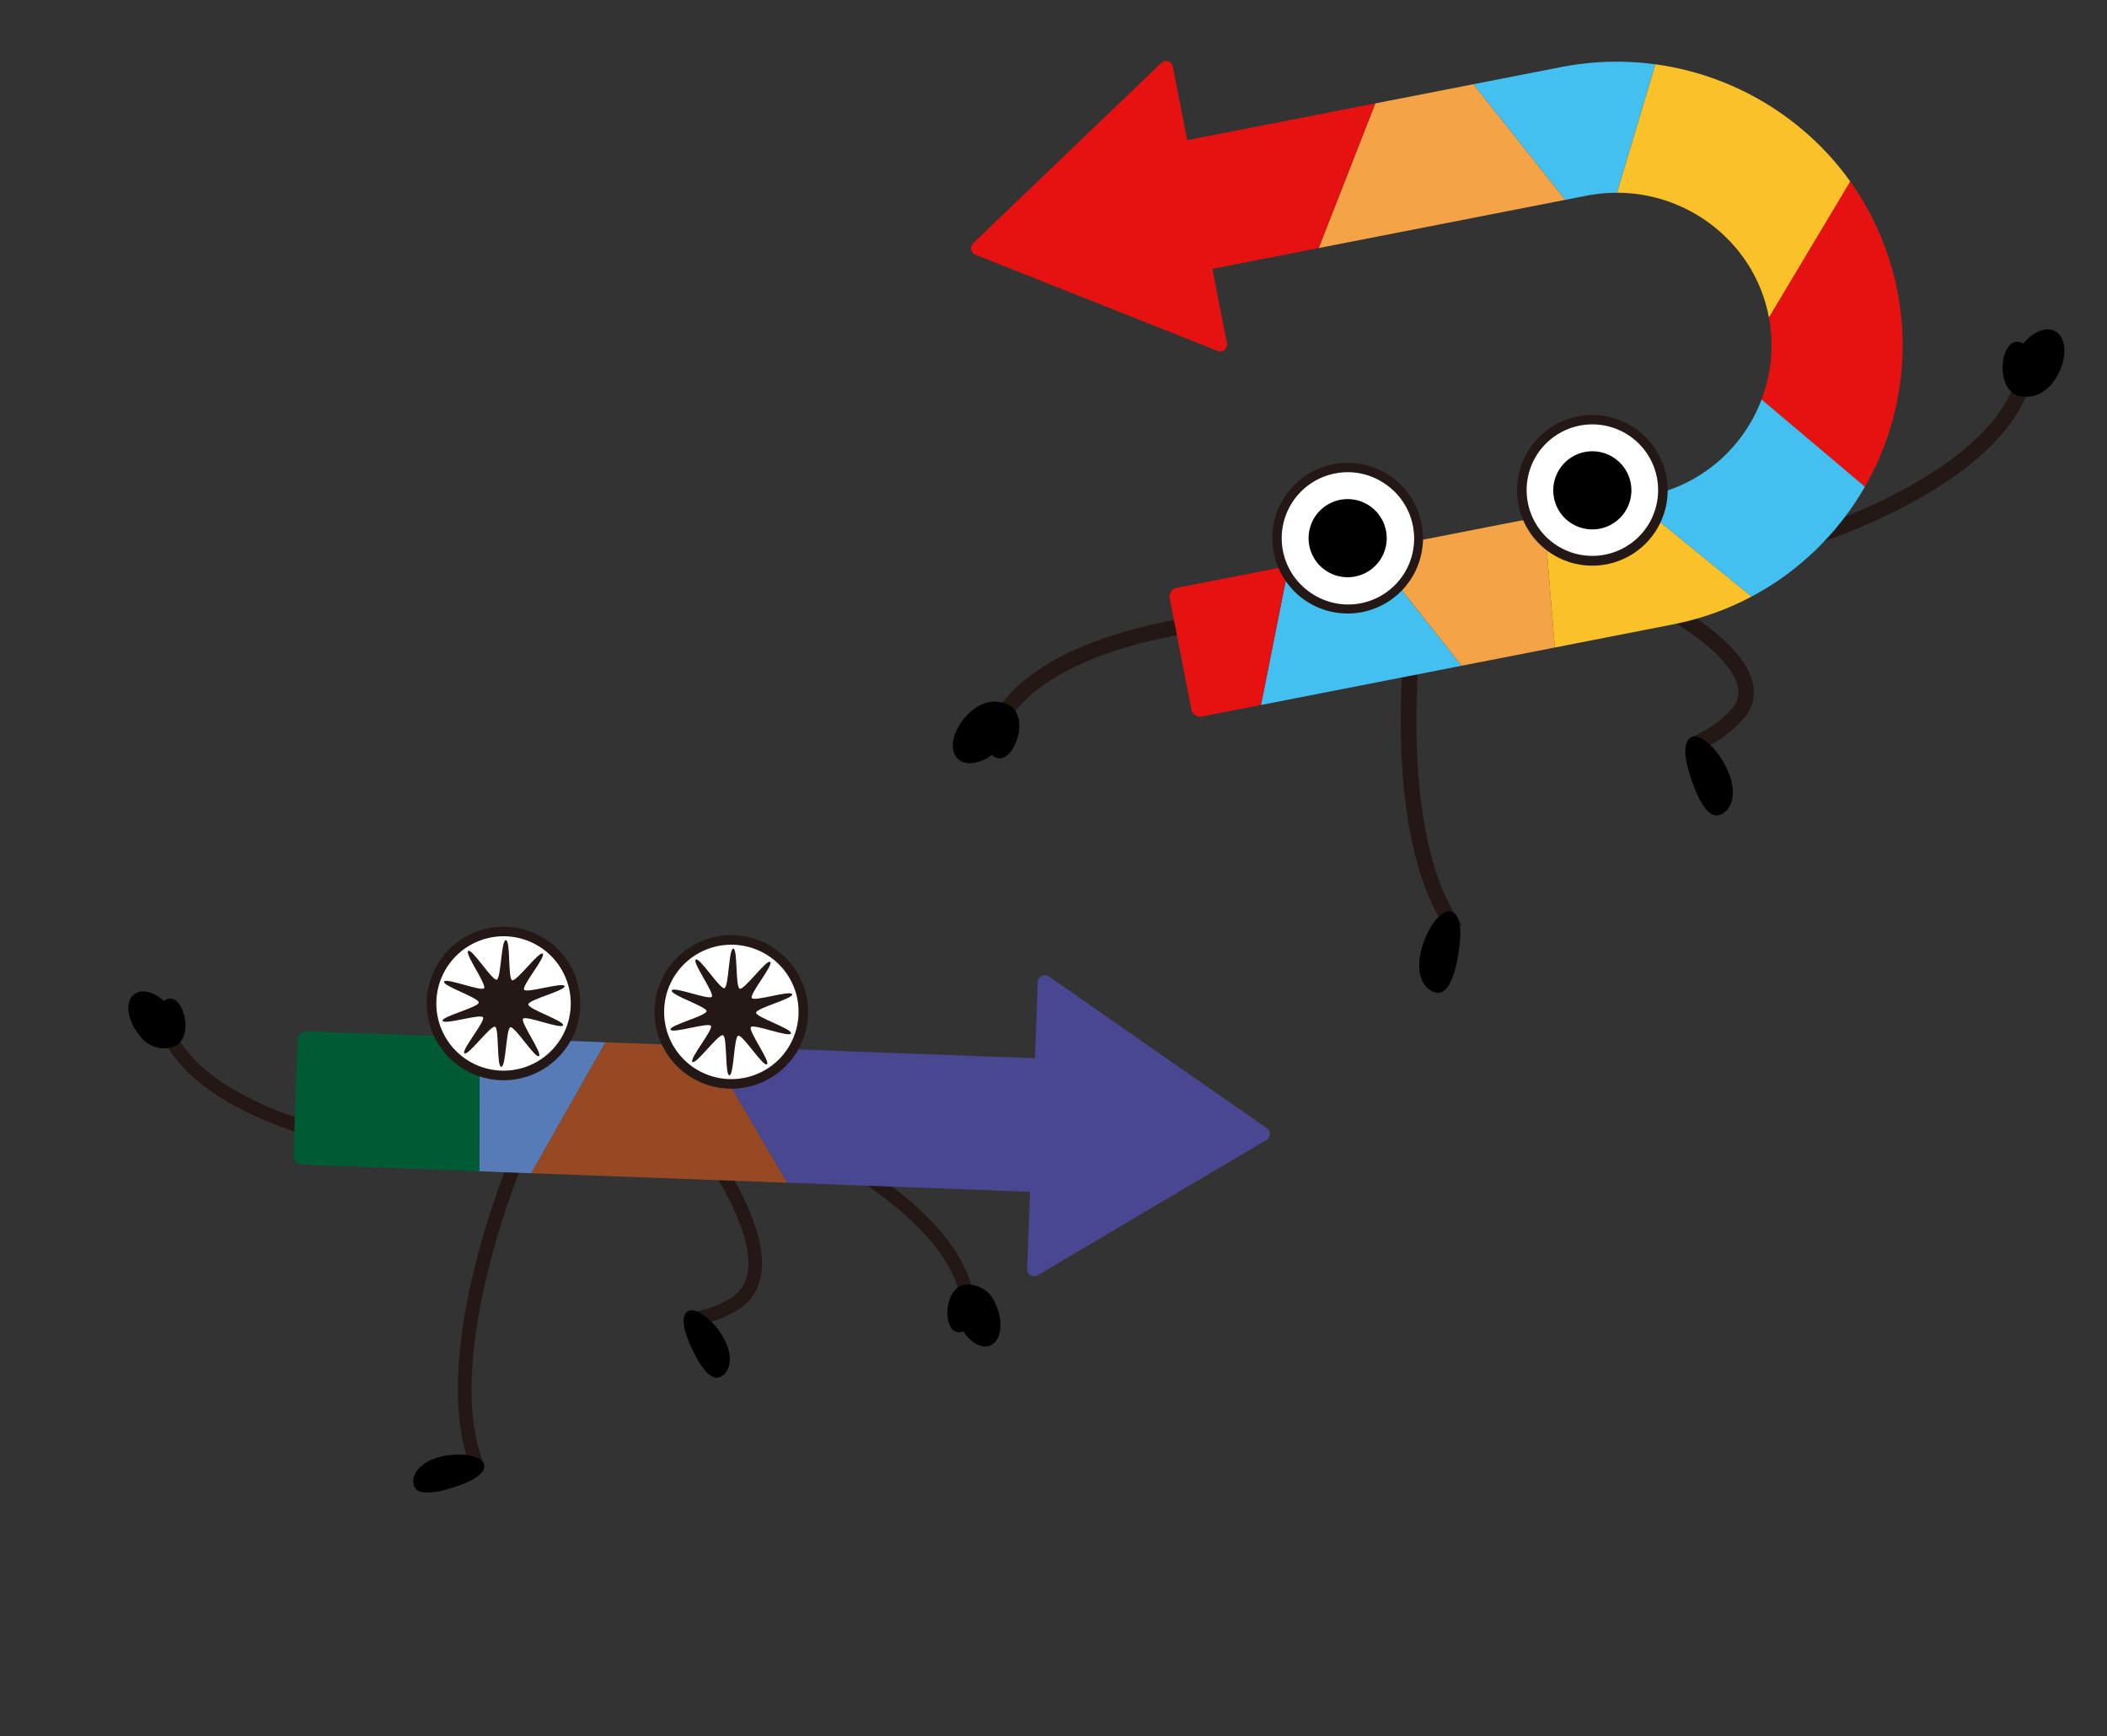 <svg xmlns="http://www.w3.org/2000/svg" width="283.886" height="233.977" viewBox="0 0 283.886 233.977"><rect x="0" y="0" width="283.886" height="233.977" fill="#333333" stroke="none"/><defs><clipPath id="a"><path data-name="長方形 147488" fill="none" d="M0 0h153.141v127.832H0z"/></clipPath><clipPath id="b"><path data-name="長方形 147727" fill="none" d="M0 0h149.22v96.16H0z"/></clipPath></defs><g data-name="グループ 138216"><g data-name="グループ 138134"><g data-name="グループ 137364" transform="rotate(-4.01 213.5 -1738.25)" clip-path="url(#a)"><path data-name="パス 21286" d="M7.225 87.905l-1.737-1.122c3.513-5.437 10.7-9.131 21.367-10.98a81.576 81.576 0 0114.825-1.161l-.063 2.067c-.263-.009-26.725-.669-34.392 11.2" fill="#231815"/><path data-name="パス 21287" d="M2.514 85.788c2.143-1.755 4.231-1.52 5.618-.55.682.477 1.377 1.882.788 3.889-.549 1.873-1.755 3.249-2.9 3.027a1.394 1.394 0 01-.824-.53c-1.934 1.221-3.979 1.264-4.823-.018-.96-1.452 0-4.056 2.142-5.815"/><path data-name="パス 21288" d="M99.865 97.829l-.586-1.984a14.545 14.545 0 005.8-3.466 3.265 3.265 0 001.01-2.781c-.445-3.809-6.551-8.499-8.867-9.984l1.116-1.742a38.908 38.908 0 014.578 3.544c3.189 2.883 4.946 5.556 5.221 7.943a5.276 5.276 0 01-1.57 4.45 16.411 16.411 0 01-6.7 4.019" fill="#231815"/><path data-name="パス 21289" d="M102.415 106.559c-1.438.393-2.61-1.872-3.42-4.835s-.953-5.509.484-5.902 3.852 2.579 4.663 5.544-.29 4.8-1.727 5.193"/><path data-name="パス 21290" d="M64.943 119.98l1.765-1.079c-8.718-14.259-1.846-44.435-1.776-44.738l-2.015-.468c-.295 1.271-7.127 31.3 2.026 46.285" fill="#231815"/><path data-name="パス 21291" d="M62.714 127.798c1.45.345 2.546-1.955 3.26-4.945s.772-5.537-.673-5.883-3.77 2.704-4.484 5.694.447 4.788 1.9 5.134"/><path data-name="パス 21292" d="M116.414 71.427l-.443-2.021c.26-.057 26.083-5.864 30.626-19.239l1.959.665c-2.085 6.129-8.155 11.464-18.048 15.856a81.556 81.556 0 01-14.094 4.739" fill="#231815"/><path data-name="パス 21293" d="M151.681 51.069c-1.65 2.228-3.731 2.511-5.314 1.906-.778-.295-1.795-1.495-1.717-3.579.076-1.951.91-3.579 2.072-3.642a1.392 1.392 0 01.928.314c1.586-1.658 3.561-2.194 4.691-1.161 1.285 1.175.99 3.933-.66 6.161"/><path data-name="パス 21294" d="M131.206 37.578a37.834 37.834 0 00-5.274-14.943l-12.208 17.528a20.462 20.462 0 01-.429 7.1 20.808 20.808 0 01-1.327 3.844l13.067 12.7a38.567 38.567 0 002.777-4.88 38.133 38.133 0 003.394-21.351" fill="#e61211"/><path data-name="パス 21295" d="M51.157 68.496l-4.321.535-5.03 18.427 4.659-.576 3.107-.384 19.574-2.427-11.215-16.413z" fill="#44c0f0"/><path data-name="パス 21296" d="M43.561 69.435l-2.625.325-9.333 1.155a1.216 1.216 0 00-1.058 1.355l1.871 15.12a1.216 1.216 0 001.356 1.057l8.034-.994 5.03-18.423z" fill="#e61211"/><path data-name="パス 21297" d="M67.375 66.489l-9.444 1.168L69.146 84.07l7.3-.9 5.39-.667-.212-17.777z" fill="#f4a347"/><path data-name="パス 21298" d="M88.169 4.537l-5.877.727-6.091.754 11.271 16.406 2.885-.357a21.143 21.143 0 014.13-.1l6.368-16.909a38.959 38.959 0 00-12.686-.521" fill="#44c0f0"/><path data-name="パス 21299" d="M102.576 60.892a20.494 20.494 0 01-6.817 2.086l-2.2.272 15.2 14.265a38.132 38.132 0 0010.328-6.784 38.393 38.393 0 005.948-6.924l-13.067-12.7a20.649 20.649 0 01-9.392 9.785" fill="#44c0f0"/><path data-name="パス 21300" d="M122.46 17.851a38.9 38.9 0 00-15.187-10.87 38.642 38.642 0 00-6.418-1.924l-6.368 16.905a20.957 20.957 0 0117.165 11.307 20.3 20.3 0 011.235 3.005 20.2 20.2 0 01.787 3.491v.006c.017.13.033.26.048.391l12.211-17.527a38.07 38.07 0 00-3.472-4.783" fill="#fac128"/><path data-name="パス 21301" d="M62.84 7.67l-8.98 18.912 17.846-2.208 7.1-.879 8.663-1.072L76.202 6.017z" fill="#f4a347"/><path data-name="パス 21302" d="M53.756 8.794l-8.066 1-8.478 1.049-1.24-10.03a.926.926 0 00-1.511-.6l-27 22.476a.926.926 0 00.191 1.546L31.397 35.65l.7.334 7.223 3.472a.926.926 0 001.32-.948l-1.259-10.135 2.954-.366 11.525-1.425L62.84 7.67z" fill="#e61211"/><path data-name="パス 21303" d="M92.297 63.406l-10.673 1.32.21 17.775 7.776-.962 8.314-1.029a38.213 38.213 0 0010.834-3L93.559 63.25z" fill="#fac128"/><path data-name="パス 21304" d="M64.471 64.684a9.517 9.517 0 11-10.613-8.277 9.517 9.517 0 0110.613 8.277" fill="#fff"/><path data-name="パス 21305" d="M55.006 76.002a10.15 10.15 0 01-7.983-16.391 10.149 10.149 0 0118.075 4.991 10.149 10.149 0 01-8.822 11.322 10.331 10.331 0 01-1.266.079m.038-19.037a9.036 9.036 0 00-1.109.068 8.886 8.886 0 00-4.377 15.825A8.886 8.886 0 1060.49 58.845a8.82 8.82 0 00-5.446-1.88" fill="#231815"/><path data-name="パス 21306" d="M97.807 60.56a9.517 9.517 0 11-10.613-8.277 9.517 9.517 0 0110.613 8.277" fill="#fff"/><path data-name="パス 21307" d="M88.342 71.878a10.15 10.15 0 01-7.983-16.391 10.149 10.149 0 0118.076 4.991A10.149 10.149 0 0189.612 71.8a10.328 10.328 0 01-1.266.079m.038-19.037a9.035 9.035 0 00-1.109.068 8.858 8.858 0 101.109-.068" fill="#231815"/><path data-name="パス 21308" d="M93.586 61.082a5.264 5.264 0 11-5.87-4.578 5.264 5.264 0 015.87 4.578"/><path data-name="パス 21309" d="M60.25 65.206a5.264 5.264 0 11-5.87-4.578 5.264 5.264 0 015.87 4.578"/></g></g><g data-name="グループ 138135" transform="rotate(22.03 -210.448 137.029)" clip-path="url(#b)"><path data-name="パス 23860" d="M86.246 61.922l-.766-1.664a12.975 12.975 0 004.819-4.25c1.57-2.39.743-5.445-2.45-9.091a34.4 34.4 0 00-5.647-5.034l1.036-1.515a35.826 35.826 0 015.991 5.34c4.737 5.41 4.034 9.129 2.611 11.3a14.644 14.644 0 01-5.59 4.92" fill="#231815"/><path data-name="パス 23861" d="M92.786 66.671c-.892.975-2.843-.168-4.854-2.008s-3.323-3.682-2.43-4.657 4.111.111 6.122 1.952 2.055 3.738 1.162 4.713"/><path data-name="パス 23862" d="M66.37 90.771l1.314-1.281C57.335 78.877 57.321 51.426 57.322 51.15l-1.835-.007c0 1.158.01 28.478 10.883 39.629" fill="#231815"/><path data-name="パス 23863" d="M60.054 95.76c.844 1.018 2.847-.029 4.946-1.769s3.5-3.515 2.655-4.533-4.111-.089-6.21 1.651-2.234 3.634-1.391 4.651"/><path data-name="パス 23864" d="M119.204 45.282c-6.237-10.868-29.706-11.517-29.942-11.522l.04-1.834a72.338 72.338 0 0113.078 1.72c9.361 2.135 15.557 5.743 18.415 10.723z" fill="#231815"/><path data-name="パス 23865" d="M123.472 43.628a3.957 3.957 0 00-4.951-.753c-.626.391-1.307 1.6-.88 3.408.4 1.685 1.4 2.96 2.425 2.816a1.235 1.235 0 00.755-.431c1.66 1.173 3.47 1.3 4.277.211.918-1.242.191-3.593-1.626-5.251"/><path data-name="パス 23866" d="M23.806 57.624c-8.455 0-14.621-1.9-18.35-5.653l1.3-1.293c8.828 8.892 31.671 3.468 31.9 3.412l.434 1.783a72.308 72.308 0 01-13.079 1.71q-1.128.041-2.208.041" fill="#231815"/><path data-name="パス 23867" d="M3.056 53.376a3.957 3.957 0 004.978-.549c.5-.539.85-1.886-.029-3.519-.82-1.525-2.119-2.5-3.069-2.1a1.234 1.234 0 00-.618.611c-1.906-.705-3.688-.363-4.187.9-.567 1.437.743 3.521 2.925 4.654"/><path data-name="パス 23868" d="M49.996 34.84l5.675-2.055 5.881-2.129-2.659 20.11-2.786 1.009c-1.34.485-2.983 1.068-4.368 1.57L38.713 41.174a39.708 39.708 0 0111.283-6.333" fill="#577bb6"/><path data-name="パス 23869" d="M74.454 25.985l16.894 13.031-17.231 6.239-6.859 2.483-8.364 3.028 2.659-20.11z" fill="#974923"/><path data-name="パス 23870" d="M45.603 36.43l6.717 16.715-17.231 6.239-5.19 1.879a1.266 1.266 0 01-1.62-.755l-5.318-14.531a1.267 1.267 0 01.758-1.626z" fill="#005a34"/><path data-name="パス 23871" d="M83.221 22.809l7.788-2.819 24.975-9.042-3.505-9.682a.943.943 0 011.1-1.241l34.907 7.946a.943.943 0 01.54 1.492L132.73 30.8s-.259.337-.477.625l-4.957 6.491a.943.943 0 01-1.637-.252l-3.538-9.789-2.852 1.033-27.922 10.107-16.894-13.031z" fill="#494792"/><path data-name="パス 23872" d="M84.843 17.205a9.7 9.7 0 11-12.421-5.813 9.7 9.7 0 0112.421 5.818" fill="#fff"/><path data-name="パス 23873" d="M75.734 30.85a10.344 10.344 0 113.511-.618 10.36 10.36 0 01-3.511.618m-.019-19.4a9.055 9.055 0 108.523 5.973 9.006 9.006 0 00-8.523-5.973" fill="#231815"/><path data-name="パス 23874" d="M75.594 17.179c-.639.025-2.252-4.891-2.822-4.681-.591.218 1.375 5.009.891 5.391s-4.687-2.644-5.033-2.127 4.057 3.234 3.886 3.839c-.165.584-5.345.6-5.32 1.238s5.191.251 5.4.821c.217.591-3.958 3.646-3.576 4.13s4.336-2.859 4.853-2.512-1.075 5.273-.469 5.444c.584.165 1.809-4.861 2.449-4.886s2.252 4.89 2.822 4.681c.59-.218-1.375-5.009-.891-5.391s4.687 2.644 5.034 2.127-4.057-3.234-3.886-3.839c.165-.584 5.345-.6 5.321-1.238s-5.191-.251-5.4-.821c-.218-.59 3.958-3.646 3.576-4.13s-4.336 2.859-4.853 2.512 1.075-5.273.469-5.444c-.584-.165-1.81 4.861-2.449 4.886" fill="#231815"/><path data-name="パス 23875" d="M37.727 34.264a9.7 9.7 0 105.818-12.421 9.7 9.7 0 00-5.818 12.421" fill="#fff"/><path data-name="パス 23876" d="M46.856 41.308a10.344 10.344 0 113.511-.618 10.361 10.361 0 01-3.511.618m-8.524-7.261a9.055 9.055 0 105.431-11.6 9.064 9.064 0 00-5.431 11.6" fill="#231815"/><path data-name="パス 23877" d="M43.942 22.937c.6-.218 2.188 4.714 2.8 4.693.629-.021 1.887-5.04 2.478-4.868s-1.014 5.093-.5 5.442 4.479-2.982 4.866-2.486c.373.479-3.821 3.507-3.6 4.109s5.379.244 5.4.85c.021.629-5.158.614-5.329 1.206s4.215 3.345 3.867 3.861-4.524-2.54-5.02-2.153c-.479.373 1.459 5.177.857 5.4s-2.188-4.714-2.8-4.693c-.629.021-1.887 5.04-2.478 4.868s1.015-5.093.5-5.442-4.485 2.973-4.872 2.481c-.373-.479 3.821-3.507 3.6-4.109s-5.378-.244-5.4-.85c-.021-.629 5.158-.614 5.33-1.206s-4.216-3.345-3.867-3.861 4.524 2.54 5.02 2.153c.479-.373-1.459-5.177-.857-5.4" fill="#231815"/></g></g></svg>